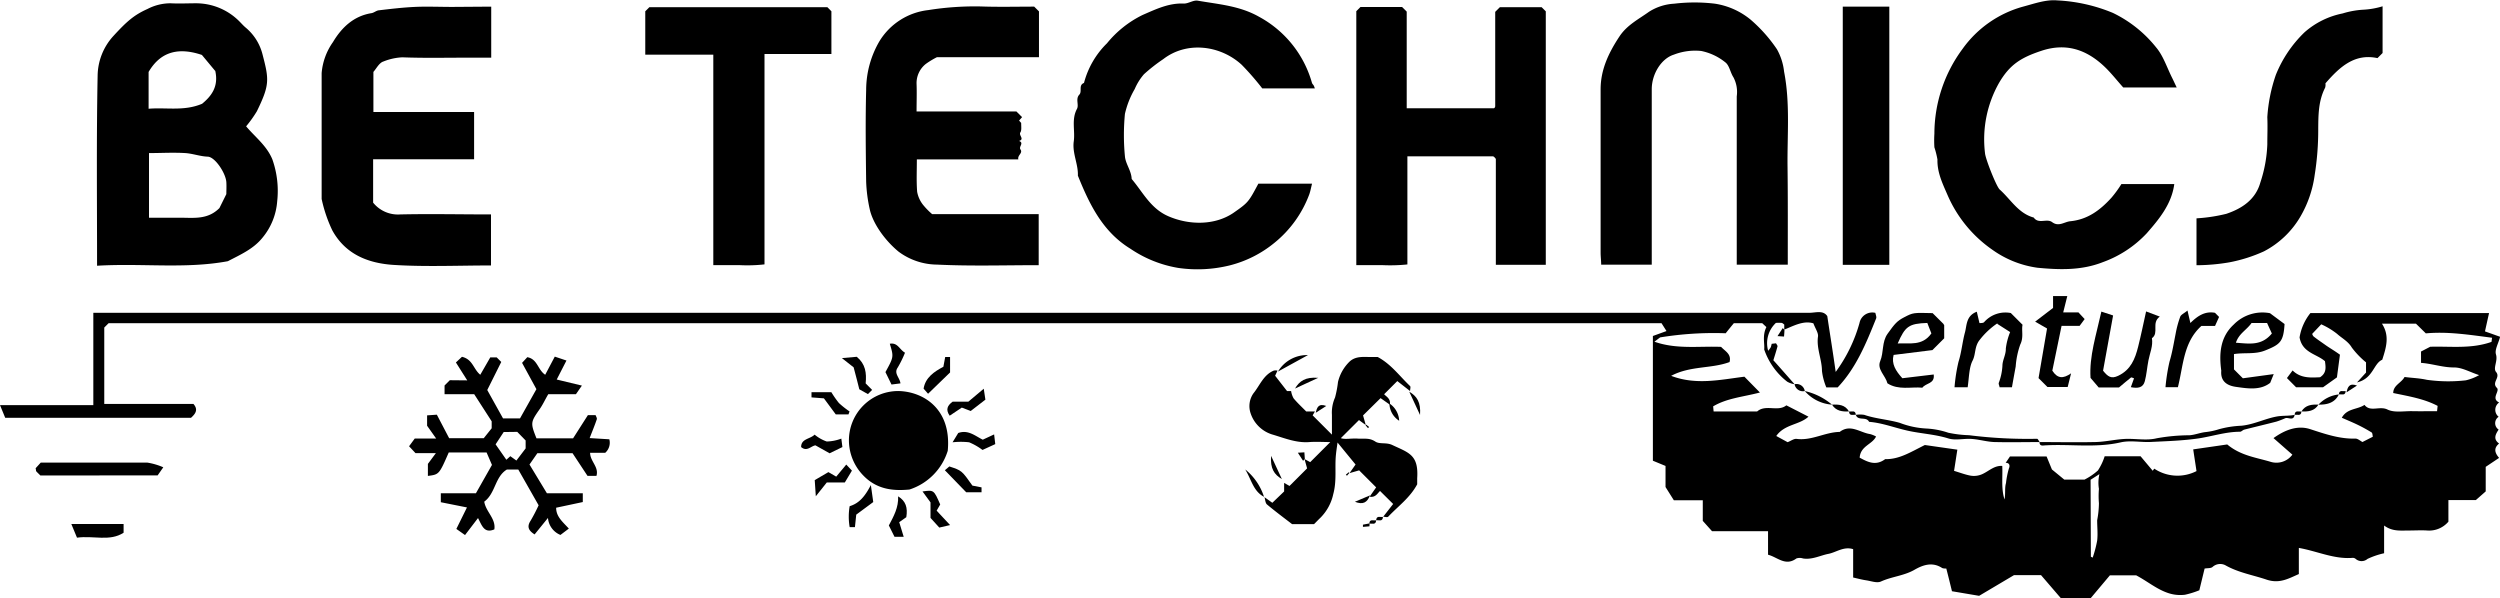 <svg xmlns="http://www.w3.org/2000/svg" id="Calque_1" data-name="Calque 1" viewBox="0 0 440.94 105.54"><path d="M325.11,75.68a3.7,3.7,0,0,1-1.3-.45,12.21,12.21,0,0,1-4.06-5.69c.12-.94-.37-2.44.39-3.94l-.74-.69h-5c-.43.52-1,1.22-1.44,1.78a58.87,58.87,0,0,0-11.57.73l-1,.76c3.91,1.38,7.86.75,11.76.91.69.76,1.87,1.26,1.49,2.68-3.24,1.2-6.92.63-10.3,2.43,4.38,1.67,8.63.69,12.92.15L319,77.14c-3,.78-5.83,1-8.25,2.44l.08.9h7.68c1.52-1.32,3.66.13,5.15-1.08l3.9,2c-1.58,1.47-4.22,1.31-5.68,3.41l2,1.09c.56-.21,1.1-.64,1.59-.58,2.67.35,5-1.19,7.6-1.23,1.9-1.45,3.58.12,5.35.38a4.46,4.46,0,0,1,1.06.43c-.66,1.41-2.74,1.64-2.89,3.73,1.37.74,2.81,1.52,4.5.26,2.48.06,4.47-1.24,7-2.49l5.73.82c-.21,1.33-.4,2.61-.58,3.74,1.09.33,1.88.63,2.7.8a3.57,3.57,0,0,0,2.47-.32c1.05-.52,2-1.45,3.33-1.35.1,2-.22,4,.4,5.91.2-1,0-2,.26-2.89a15,15,0,0,1,.51-2.57c.16-.33.25-1-.57-1l.76-1.12h6.46l.94,2.29,2.18,1.79h3.57a10.88,10.88,0,0,0,2.36-1.61,10,10,0,0,0,1.19-2.5h6.34l2.14,2.55.27-.37A7.38,7.38,0,0,0,396,91c-.18-1.22-.38-2.49-.58-3.83l6-.87c2.39,2,5.14,2.3,7.7,3.08a3.5,3.5,0,0,0,3.79-1.28l-3.33-2.92c1.95-1.4,4.19-2.32,6.47-1.58,2.64.86,5.2,1.75,8,1.67.4,0,.82.39,1.22.6l1.83-.93c-.06-.25-.05-.65-.22-.76a27.44,27.44,0,0,0-2.44-1.34c-.91-.44-1.86-.83-2.81-1.25.93-1.69,2.74-1.41,4-2.27,1,1.33,2.67.14,4.05.82,1.22.6,2.9.26,4.37.29s2.94,0,4.38,0l.1-.93c-2.39-1.26-5.06-1.69-7.83-2.27,0-1.38,1.42-1.76,2-2.83,1.32.18,2.58.2,3.93.5a27.18,27.18,0,0,0,6.87.09,8.68,8.68,0,0,0,2.35-.92c-1.61-.52-3-1.36-4.45-1.35-2,0-3.79-.66-5.8-.81v-2l1.62-.84c3.45-.12,7.19.43,10.81-.86l.1-.73c-3.92-.51-7.82-1.13-11.68-.77L434.71,65h-6c1.38,2.13.77,4.14.05,6.36-1.57.67-1.57,3.31-4.45,4l1.59-1.74v-1.8a14.9,14.9,0,0,1-2.5-2.6c-.66-1.12-1.74-1.64-2.61-2.43A13.27,13.27,0,0,0,418,65.11l-1.59,1.68a.93.93,0,0,0,.25.47c.67.53,1.38,1,2.08,1.5s1.58,1,2.56,1.71c-.2,1.51-.4,3-.53,4l-2.46,1.75h-4.74l-1.62-1.63,1-1.34c1.44,1.42,3.22,1.27,4.84,1.2,1.19-.77,1-1.77.87-2.83-1.48-1.3-4-1.47-4.48-4.2a9.2,9.2,0,0,1,1.91-4.29h31.51c-.26,1.14-.49,2.2-.72,3.23l2.67.95c-.31,1.2-1,2.31-.72,3.14.34,1.14-.56,2.38,0,3.06.86,1-.85,1.83.15,2.81.59.57-1.11,1.87.4,2.58a1.57,1.57,0,0,0-.09,2.52,1.35,1.35,0,0,0,0,2.26c-.56.84-1,1.68.08,2.46-1,.82-.76,1.65,0,2.53l-2.36,1.58v4.33l-1.74,1.53h-4.84v3.81a4.45,4.45,0,0,1-3.71,1.56c-1.1-.07-2.2,0-3.3,0-1.43,0-2.88.2-4.33-.88v4.89a13.81,13.81,0,0,0-2.93,1,1.59,1.59,0,0,1-2.08,0,.8.8,0,0,0-.52-.19c-3.28.28-6.26-1.18-9.51-1.75v4.61c-1.83.8-3.39,1.73-5.64,1-2.46-.84-5-1.23-7.35-2.57a2,2,0,0,0-2.22.31c-.29.27-.91.2-1.41.29l-.93,3.83a15.47,15.47,0,0,1-2.54.79,6.72,6.72,0,0,1-3.07-.34c-2-.7-3.57-2.05-5.52-3.08h-4.65l-3.44,4.09h-5.15l-3.55-4.13h-4.77L357.66,113l-4.79-.81c-.3-1.22-.63-2.58-1-4-.19,0-.53,0-.74-.1-1.79-1.17-3.51-.48-5,.39-1.83,1-3.92,1.14-5.8,2-.69.31-1.7-.08-2.56-.21s-1.47-.31-2.33-.5v-5c-1.67-.53-3,.57-4.37.83s-2.87,1.07-4.47.81a1.84,1.84,0,0,0-1.17,0c-1.93,1.43-3.33-.23-5-.66V101.6h-9.88l-1.63-1.82V96.15h-5.1l-1.47-2.34V90.09l-2.23-.92v-22l2.4-.87-.88-1.39H27.75l-.77.77V79.16H42.71c.88,1,.37,1.72-.43,2.44H9.51l-.92-2.24H25.05V63.08H327.72c1.12,0,2.42-.51,3.16.59.49,3.29,1,6.39,1.48,9.84a26.62,26.62,0,0,0,4.2-8.63,2.3,2.3,0,0,1,2.8-1.79c.05.31.25.73.13,1-1.75,4.35-3.51,8.7-6.78,12.15h-2a10.8,10.8,0,0,1-.77-2.91c0-2-1-4-.7-6.06.09-.64-.46-1.38-.81-2.33-1.72-.53-3.41.4-5.14,1.11v-.9c-.15-.1-.3-.27-.47-.29a8.88,8.88,0,0,0-1,0,4.9,4.9,0,0,0-1.37,4.92,5.35,5.35,0,0,0,.46-.62,4.39,4.39,0,0,0,.16-.61l.77-.09c.11.21.29.41.26.54-.24.9-.53,1.79-.73,2.45C322.76,73,323.94,74.35,325.11,75.68Zm52.26,30.42.32.16a20.74,20.74,0,0,0,.79-3c.14-1.18,0-2.39,0-3.59a16.8,16.8,0,0,0,.31-3,15.38,15.38,0,0,1,0-2.54,6.64,6.64,0,0,1,.09-2.6l-1.56,1Z" transform="translate(-8.59 -7.91)"></path><path d="M25.71,54.78c0-11.39-.12-22.47.1-33.55a10.56,10.56,0,0,1,2.74-6.93c2.36-2.57,3.64-3.73,6.06-4.81a8.81,8.81,0,0,1,4.07-1c1.5.08,3,0,4.5,0a10.77,10.77,0,0,1,7.66,3.22c.35.35.68.73,1.06,1.05a9,9,0,0,1,3,4.77c1.16,4.44,1.27,5.34-1,10A21.11,21.11,0,0,1,52,30.19c1.57,1.88,3.61,3.38,4.62,5.81a16.7,16.7,0,0,1,.86,7.42,11.36,11.36,0,0,1-2.59,6.41c-1.6,2-3.91,3-6.11,4.15C41.26,55.38,33.62,54.3,25.71,54.78Zm22.8-12.63c0-.55.05-1.34,0-2.13-.12-1.6-2-4.44-3.29-4.48s-2.62-.54-3.93-.63c-2.15-.13-4.32,0-6.42,0v11.4c1.93,0,3.72,0,5.5,0,2.39,0,4.86.38,6.92-1.7Zm-2-21.77L44.2,17.6c-5-1.69-7.73.16-9.4,3v6.49c3.15-.26,6.27.47,9.44-.88C45.82,24.9,47.2,23.23,46.55,20.38Z" transform="translate(-8.59 -7.91)"></path><path d="M247.81,9.88l.73-.73h7.35l.81.81V27h15.41s0,0,.1-.09a.52.52,0,0,0,.1-.26V10l.82-.82h7.37l.73.73V54.61h-8.81V35.94a2.89,2.89,0,0,0-.3-.35.47.47,0,0,0-.25-.11H256.82V54.55a29.27,29.27,0,0,1-4.47.12c-1.48,0-3,0-4.54,0Z" transform="translate(-8.59 -7.91)"></path><path d="M323.91,54.59h-9v-9q0-10.35,0-20.68a5.55,5.55,0,0,0-.58-3.36c-.56-.85-.71-2.1-1.44-2.65a9.87,9.87,0,0,0-4.25-2,10.42,10.42,0,0,0-4.83.65c-2.23.7-3.89,3.44-3.89,6.09q0,13.93,0,27.87v3.08H291c0-.64-.1-1.39-.1-2.15,0-9.59,0-19.18,0-28.77,0-3.5,1.43-6.48,3.37-9.4,1.36-2,3.39-3,5.16-4.28a9.19,9.19,0,0,1,4.46-1.43,30.17,30.17,0,0,1,7.17,0,13,13,0,0,1,6.29,2.81A26.14,26.14,0,0,1,322,16.6a10.36,10.36,0,0,1,1.26,3.95c1.09,5.57.54,11.22.61,16.83S323.91,48.75,323.91,54.59Z" transform="translate(-8.59 -7.91)"></path><path d="M191,9.08l.84.84V18h-18a14.51,14.51,0,0,0-1.95,1.18,4.31,4.31,0,0,0-1.64,3.52c.06,1.58,0,3.17,0,4.87h17.61l1,1-.53.61.37.41c0,.7.1,1.31-.14,1.67-.34.52.8,1.2-.24,1.51.95.35-.09,1,.25,1.49.48.68-.56,1-.37,1.76h-17.9c0,2-.09,3.84.05,5.7a5.18,5.18,0,0,0,1,2.26A12.57,12.57,0,0,0,173,45.68h18.79v9c-6,0-12,.19-17.91-.1a11.51,11.51,0,0,1-6.81-2.29c-2.52-2.08-4.57-5.09-5.08-7.48a26.41,26.41,0,0,1-.63-4.84c-.07-5.39-.14-10.8,0-16.19a17.07,17.07,0,0,1,2.35-8.61,11.61,11.61,0,0,1,8.6-5.48,52.13,52.13,0,0,1,9.35-.64C184.75,9.16,187.85,9.08,191,9.08Z" transform="translate(-8.59 -7.91)"></path><path d="M95.23,9.08v9h-4c-3.9,0-7.8.09-11.69-.06a10.2,10.2,0,0,0-3.33.74c-.75.23-1.25,1.27-1.76,1.83v7.07H92.21V36H74.4v7.65a5.62,5.62,0,0,0,4.79,2.08c5.29-.12,10.58,0,16,0v9c-5.73,0-11.43.26-17.09-.09-4.43-.27-8.53-1.78-10.9-6.1A24.84,24.84,0,0,1,65.32,43q0-11.1,0-22.19a11,11,0,0,1,2-5.48c1.52-2.55,3.63-4.59,6.79-5.1.44-.07.84-.45,1.28-.5,2.11-.25,4.23-.5,6.35-.6s4.4,0,6.6,0Z" transform="translate(-8.59 -7.91)"></path><path d="M382.75,40.38h9.33c-.47,3.56-2.72,6.23-4.86,8.68a19.76,19.76,0,0,1-7.72,5.08c-3.79,1.5-7.68,1.36-11.5,1A17.86,17.86,0,0,1,360.05,52a22.7,22.7,0,0,1-8-9.78c-.87-2-1.8-3.92-1.74-6.18a16.1,16.1,0,0,0-.54-2.15,19.2,19.2,0,0,1,0-2.4,25.17,25.17,0,0,1,5-15A19.42,19.42,0,0,1,365.34,9.1c2-.53,4.1-1.3,6.08-1.12a29.14,29.14,0,0,1,9.84,2.21,21.9,21.9,0,0,1,7.62,6.08c1.28,1.52,1.91,3.57,2.83,5.39.24.48.47,1,.8,1.68h-9.43c-1.19-1.33-2.21-2.65-3.4-3.76-3.13-2.93-6.69-4.14-11-2.72-3.7,1.22-5.63,2.48-7.49,5.64a20.21,20.21,0,0,0-2.49,12.44c.08,1,2,5.87,2.59,6.4,1.94,1.73,3.28,4.2,6,4.94.85,1.22,2.3.1,3.25.81,1.16.87,2.13-.05,3.2-.16,3.1-.3,5.31-2,7.27-4.16A19.83,19.83,0,0,0,382.75,40.38Z" transform="translate(-8.59 -7.91)"></path><path d="M230.53,40.31H240c-.17.69-.28,1.3-.48,1.87a19.93,19.93,0,0,1-6.14,8.55,20.22,20.22,0,0,1-7.94,4,23.69,23.69,0,0,1-9,.44,21.17,21.17,0,0,1-8.46-3.38c-4.91-3-7.24-7.85-9.28-12.9.09-2-1-3.92-.73-6,.28-1.91-.44-3.89.57-5.77.39-.72-.3-1.76.42-2.52.54-.58-.2-1.67.82-2.06a15.19,15.19,0,0,1,4.06-7,18.65,18.65,0,0,1,6.3-5c2.31-1,4.61-2.13,7.27-2,.81,0,1.68-.65,2.44-.51,3.67.64,7.4.9,10.81,2.84a19.15,19.15,0,0,1,9.33,11.66c.05.17.22.31.31.47s.11.28.2.5h-9.28a47.33,47.33,0,0,0-3.62-4.16c-3.73-3.43-9.65-4.23-13.84-1A29.73,29.73,0,0,0,210.36,21a9.89,9.89,0,0,0-1.63,2.61A15.47,15.47,0,0,0,207,28a38.94,38.94,0,0,0,0,7.48c.11,1.34,1.14,2.54,1.19,4,2,2.35,3.32,5.2,6.47,6.57,3.69,1.6,8.17,1.62,11.43-.56C228.75,43.63,228.78,43.59,230.53,40.31Z" transform="translate(-8.59 -7.91)"></path><path d="M154.52,9.18l.71.72v7.54h-11.8v37.1a27,27,0,0,1-4.47.13c-1.48,0-3,0-4.56,0V17.55h-12V9.9l.72-.72Z" transform="translate(-8.59 -7.91)"></path><path d="M396,54.69V46.42a28.7,28.7,0,0,0,5.27-.8c2.75-.93,5.16-2.5,6-5.55a23.8,23.8,0,0,0,1.22-6.69c0-1.6.07-3.21,0-4.8A28.11,28.11,0,0,1,410,21.1a21.58,21.58,0,0,1,5.06-7.5,14.4,14.4,0,0,1,6.72-3.32,15.26,15.26,0,0,1,3.66-.66,14,14,0,0,0,3.38-.6v8.24l-.9.9c-4.06-.87-6.68,1.58-9.18,4.45a1.82,1.82,0,0,1-.05.76c-1.19,2.32-1.2,4.79-1.22,7.31a50.08,50.08,0,0,1-.63,8.13,19.82,19.82,0,0,1-2.53,7.33,16,16,0,0,1-6.41,6.1,26.72,26.72,0,0,1-6.11,1.94A34.84,34.84,0,0,1,396,54.69Z" transform="translate(-8.59 -7.91)"></path><path d="M341.82,54.62h-8.21V9.08h8.21Z" transform="translate(-8.59 -7.91)"></path><path d="M233.91,73.28l-.42.9,2.1,2.7h.72a3.79,3.79,0,0,0,.44,1.29c.69.83,1.49,1.56,2.22,2.31h1.54l-.4.69,3.4,3.4V81.08a6.57,6.57,0,0,1,.55-3.06,18.8,18.8,0,0,0,.52-2.74,7.42,7.42,0,0,1,2.07-3.62c1.11-1,2.51-.77,3.84-.78h1.1c2.37,1.27,3.87,3.39,5.7,5.12.15.14,0,.58,0,.88l-2.25-1.76-2.32,2.32c.28.37,1.22.77,1,1.84l-1.63-1.15L249,81.18l.48,1.7L248.28,82l-3.2,3.19c.75.27,1.88,0,3,.08s2-.19,3.08.52c.76.51,1.94.1,3,.61,2.91,1.37,4.66,1.72,4.39,5.86,0,.39,0,.78,0,1.07-1.28,2.39-3.39,3.88-5.12,5.72-.14.15-.58,0-.88,0l1.76-2.25L252,94.51c-.37.28-.77,1.22-1.84,1l1.15-1.64-3-3-1.7.49,1.07-1.52c-.9-1.09-1.87-2.27-3.18-3.88-.15,1.08-.23,1.6-.28,2.12-.24,2.31.18,4.6-.48,7a8.38,8.38,0,0,1-2.27,4.16c-.36.34-.7.71-1.11,1.11h-3.88c-1.3-1-2.9-2.19-4.42-3.46-.3-.25-.31-.85-.45-1.29L233,96.59l2.08-2V93.08l.95.54,3.1-3.1-.45-1.64,1,.54,3.54-3.54c-1.15,0-2.43-.09-3.69,0-2.34.19-4.48-.74-6.62-1.36a5.81,5.81,0,0,1-3.74-3.71,3.93,3.93,0,0,1,.5-3.53c1.12-1.38,1.76-3.24,3.57-4A1.46,1.46,0,0,1,233.91,73.28Z" transform="translate(-8.59 -7.91)"></path><path d="M91,75l-2-3.16,1.07-1c1.93.46,2,2.18,3.23,3.17l1.76-3.06h1.14l.8.8-2.47,4.95c.89,1.61,1.84,3.31,2.78,5h3l2.89-5.15-2.53-4.64.92-1c1.81.32,1.83,2.22,3.16,3.1l1.69-3.2,2.06.69-1.72,3.35,4.44,1.07-1.05,1.52h-4.88c-.59,1-1,1.94-1.62,2.78-1.49,2.16-1.53,2.32-.46,5h6.46l2.61-4.09h1.36c.07.22.28.52.21.73-.35,1.05-.78,2.07-1.26,3.32l3.47.21a2.37,2.37,0,0,1-.72,2.38h-2.67c0,1.51,1.59,2.5,1.12,4.07h-1.58l-2.64-4h-6.2l-1.39,2,3.07,5.07h6.33v1.55l-4.7,1c0,1.55,1.07,2.42,2.24,3.68l-1.48,1.12a3.53,3.53,0,0,1-2.2-3l-2.36,2.91c-1-.64-1.43-1.3-.71-2.41a30.58,30.58,0,0,0,1.42-2.73L100,90.72h-2c-2.13,1.28-2,4.2-4,5.67.28,1.78,2.08,3,1.78,4.89-1.8.76-2.18-.67-2.88-2l-2.29,3-1.53-1.08,1.87-3.79-4.61-.92V94.91h6.19l2.83-5-.95-2.2H87.74c-1.7,3.89-1.7,3.89-3.68,4.14V89.73l1.41-1.9h-3.6l-1.13-1.21,1-1.36h3.78L83.92,83V81.17l1.72-.12,2.17,4.15h6.1l1.4-1.75V82.22l-3.08-4.78H87V75.9l.93-.93Zm6.43,9.11L96,86.28,97.9,89l.7-.63,1.07.77L101.3,87V85.6l-1.48-1.52Z" transform="translate(-8.59 -7.91)"></path><path d="M175.75,87.42A10.42,10.42,0,0,1,169,94.25c-2.72.26-5.69.06-8.11-2.44a8.92,8.92,0,0,1-2.57-6.12,8.7,8.7,0,0,1,8.8-8.81C171.43,77,176.45,80,175.75,87.42Z" transform="translate(-8.59 -7.91)"></path><path d="M389.53,63.75c-1.55,1.1-.07,2.87-1.39,3.81.22,1.37-.37,2.63-.62,3.93s-.32,2.45-.63,3.64-1.23,1.31-2.47,1.07l.56-1.56c-.19-.06-.44-.21-.53-.15-.69.54-1.35,1.12-2.12,1.76h-3.58l-1.44-1.69c-.25-3.77,1-7.57,1.91-11.69l2.07.68c-.63,3.49-1.22,6.71-1.77,9.74.85,1.06,1.43,1.48,2.65.91,2.25-1.06,3-3,3.53-5.11s.91-4,1.41-6.25Z" transform="translate(-8.59 -7.91)"></path><path d="M400.37,73.3c-.4-2.94-.23-5.92,2.2-8.15a7.08,7.08,0,0,1,6.39-2l2.57,1.91c-.19,3.12-.76,3.6-3.41,4.66-1.81.73-3.62.34-5.51.64v2.7c.41.41.9.91,1.57,1.57l5.44-.74L409,75.43c-1.75,1.38-4,1-6,.72C401.93,76,400.17,75.53,400.37,73.3Zm5.34-8.42c-.88,1.25-2.24,1.86-2.76,3.48,2.33.16,4.51.6,6.34-1.63-.27-.6-.58-1.26-.84-1.85Z" transform="translate(-8.59 -7.91)"></path><path d="M355.64,76.22h-2.32a29.88,29.88,0,0,1,.7-4.49c.55-1.72.68-3.51,1.15-5.22.33-1.24.18-2.9,2.08-3.62l.47,2c.3,0,.67,0,.82-.16a5,5,0,0,1,4.71-1.61l2.07,2.07c-.22,1,.24,2.22-.41,3.5a14.71,14.71,0,0,0-.8,3.86c-.22,1.2-.44,2.4-.66,3.66h-2.19c0-.24-.21-.55-.13-.78a10.05,10.05,0,0,0,.64-3c0-1,.63-1.94.6-3.05a11.36,11.36,0,0,1,.76-2.9l-2.33-1.49c.34,0,.11-.08,0,0a13.37,13.37,0,0,0-3,2.82c-1,1.19-.69,2.53-1.3,3.72S355.89,74.45,355.64,76.22Z" transform="translate(-8.59 -7.91)"></path><path d="M344.12,74.62l5.53-.66c.23,1.68-1.38,1.47-2,2.33-2-.19-4.19.49-6.16-.77-.33-1.35-1.88-2.47-1.28-3.9.66-1.58.26-3.38,1.31-4.85,1.27-1.77,1.66-2.25,2.94-2.91,1.57-.81,1.57-.81,5-.72l1.91,1.9c0,.08.13.16.13.24,0,.79,0,1.58,0,2.3l-2.08,2.08-6.84.85C342.16,72.07,342.94,73.32,344.12,74.62Zm4.4-9.75c-3.25.11-3.91.59-5.22,3.62,2.09-.12,4.32.51,5.94-1.77Z" transform="translate(-8.59 -7.91)"></path><path d="M369.71,76.17l-1.57-1.57c.48-2.82,1-5.81,1.5-8.75l-2.1-1.21,3.16-2.42V60.13h2.51c-.24,1-.45,1.82-.72,2.88h2.69l1.09,1.18-.89,1.2H372.2c-.57,2.77-1.12,5.44-1.63,7.9.92,1.41,1.89,1.45,3.31.47l-.6,2.41Z" transform="translate(-8.59 -7.91)"></path><path d="M15.71,91.77c-.32-.32-.54-.52-.74-.75-.05-.06,0-.18-.1-.52l.91-1c6.21,0,12.5,0,18.78,0a11.55,11.55,0,0,1,2.83.83l-1,1.43Z" transform="translate(-8.59 -7.91)"></path><path d="M392.72,76.2h-2.19a33.05,33.05,0,0,1,.71-4.5c.49-1.62.75-3.28,1.08-4.93a17.75,17.75,0,0,1,.81-3c.14-.37.68-.59,1.28-1.09l.51,2.2c1.25-1.23,2.55-2.13,4.34-1.8l.72.73c-.21.48-.45,1-.71,1.59h-2.41C393.69,68.27,393.7,72.29,392.72,76.2Z" transform="translate(-8.59 -7.91)"></path><path d="M413.31,81.08c-.21,1.16-1.12.37-1.67.6a14.36,14.36,0,0,1-1.54.59c-1.89.49-3.8.94-5.69,1.42-.26.07-.49.37-.74.37-2.49,0-4.86.8-7.28,1.17-2.78.41-5.61.49-8.42.63-1.79.09-3.66-.32-5.37.08-4.4,1-8.82.27-13.22.52-.42,0-1.06.24-1.07-.58,3.2,0,6.39.07,9.58,0,1.82,0,3.62-.45,5.44-.55s3.88.33,5.66-.12a33.27,33.27,0,0,1,5.76-.53c.93-.06,1.82-.43,2.75-.55a12.18,12.18,0,0,0,2.48-.52A17.5,17.5,0,0,1,403.9,83c2.21-.21,4.14-1.24,6.27-1.63C411.24,81.18,412.29,81.3,413.31,81.08Z" transform="translate(-8.59 -7.91)"></path><path d="M335.91,81.08a4.94,4.94,0,0,1,1.49,0c2,.69,4.2.82,6.26,1.41a15.15,15.15,0,0,0,4.67,1,14.27,14.27,0,0,1,3.88.74,20.19,20.19,0,0,0,3.67.44,82.5,82.5,0,0,0,12,.63c.14,0,.31.38.46.58-2.58,0-5.16.06-7.74,0-1.42,0-2.81-.45-4.23-.55s-2.88.3-4.14-.09c-2.37-.74-4.81-.84-7.18-1.37s-4.46-1.37-6.8-1.56C337.75,81.3,336.29,82.22,335.91,81.08Z" transform="translate(-8.59 -7.91)"></path><path d="M21.17,100.33h9.22v1.54c-2.44,1.59-5.31.47-8.22.87Z" transform="translate(-8.59 -7.91)"></path><path d="M164.76,73.54c1.47-2.68,1.47-2.68.77-5,1.4-.25,1.68,1,2.68,1.58a19.27,19.27,0,0,1-1.28,2.61c-.74,1.06.35,1.74.48,2.8l-1.58.2Z" transform="translate(-8.59 -7.91)"></path><path d="M161.27,75.53l1.14,1.15-.74.74-1.52-.85c-.23-.91-.54-2.17-1-3.87l-2.07-1.63,2.62-.23C161.25,72.12,161.45,73.69,161.27,75.53Z" transform="translate(-8.59 -7.91)"></path><path d="M181.88,87.27a10.89,10.89,0,0,0-2.36-1.35,13.07,13.07,0,0,0-2.92,0l1-1.64c1.78-.63,3,.54,4.33,1.18l2-.93.2,1.71Z" transform="translate(-8.59 -7.91)"></path><path d="M154.91,87.86l-2.49-1.4c-.76.08-1.5,1.19-2.53.3,0-1.49,1.56-1.38,2.38-2.19a6.85,6.85,0,0,0,2.13,1.21,7.77,7.77,0,0,0,2.58-.51l.19,1.49Z" transform="translate(-8.59 -7.91)"></path><path d="M167,95.45c1.37.86,1.71,2,1.44,3.68l-1.25.88c.28.92.52,1.68.79,2.58h-1.62l-1-2C166.2,99,167.09,97.43,167,95.45Z" transform="translate(-8.59 -7.91)"></path><path d="M175.3,70.88h.86V73.6l-3.88,3.76-.79-.9c.31-1.95,1.86-3,3.49-3.86Z" transform="translate(-8.59 -7.91)"></path><path d="M181.71,93.87v.86H179l-3.76-3.88.79-.67c2.19.72,2.19.72,4.07,3.38Z" transform="translate(-8.59 -7.91)"></path><path d="M157.6,93h-3.18l-1.94,2.44-.19-2.85,2.41-1.41,1.38.8,1.77-2.13,1,1.07Z" transform="translate(-8.59 -7.91)"></path><path d="M176.09,81.23c-.74-1.07-.42-1.79.53-2.48h2.77l2.71-2.28.29,1.93-2.59,2-1.57-.6Z" transform="translate(-8.59 -7.91)"></path><path d="M172.71,99.26V96.52l-1.41-1.93c2-.28,2-.28,3.12,2.3-.17.3-.34.6-.63,1.09l2.37,2.54-1.9.44Z" transform="translate(-8.59 -7.91)"></path><path d="M158.24,81H156l-2.09-2.83L151.72,78v-.92h3.5A16.24,16.24,0,0,0,156.56,79a16,16,0,0,0,1.87,1.48Z" transform="translate(-8.59 -7.91)"></path><path d="M158.45,97.19c1.66-.51,2.67-1.67,3.74-3.73l.42,3-3,2.22-.23,2.2h-.93A10.89,10.89,0,0,1,158.45,97.19Z" transform="translate(-8.59 -7.91)"></path><path d="M234,73.44a5.94,5.94,0,0,1,5.28-2.9Z" transform="translate(-8.59 -7.91)"></path><path d="M231.53,95.54c-1.89-1-2.2-3-3.31-4.83A10.16,10.16,0,0,1,231.53,95.54Z" transform="translate(-8.59 -7.91)"></path><path d="M326.91,76.88a11.34,11.34,0,0,1,4.8,2.4A7,7,0,0,1,326.91,76.88Z" transform="translate(-8.59 -7.91)"></path><path d="M237,76.44c.78-1.33,1.84-2.07,4.09-1.89Z" transform="translate(-8.59 -7.91)"></path><path d="M417.51,79.28a5.72,5.72,0,0,1,3.6-1.8C420.37,79,419,79.3,417.51,79.28Z" transform="translate(-8.59 -7.91)"></path><path d="M257.15,77c1.33.78,2.07,1.84,1.9,4.1C258.22,79.27,257.68,78.11,257.15,77Z" transform="translate(-8.59 -7.91)"></path><path d="M234.68,92.4c-1.34-.78-2.07-1.84-1.9-4.09Z" transform="translate(-8.59 -7.91)"></path><path d="M253.65,79.07a3.87,3.87,0,0,1,1.72,3.05A3.69,3.69,0,0,1,253.65,79.07Z" transform="translate(-8.59 -7.91)"></path><path d="M331.71,79.28c1.19-.06,2.3,0,3,1.2C333.53,80.53,332.42,80.42,331.71,79.28Z" transform="translate(-8.59 -7.91)"></path><path d="M414.51,80.48c.71-1.15,1.82-1.26,3-1.2C416.81,80.42,415.7,80.53,414.51,80.48Z" transform="translate(-8.59 -7.91)"></path><path d="M250.23,95.28c-.52,1.3-1.25,1.68-2.67,1.13Z" transform="translate(-8.59 -7.91)"></path><path d="M422.46,77.11c.2-.9.46-1.71,1.85-1.2Z" transform="translate(-8.59 -7.91)"></path><path d="M325.11,75.68a1.47,1.47,0,0,1,1.8,1.2A1.49,1.49,0,0,1,325.11,75.68Z" transform="translate(-8.59 -7.91)"></path><path d="M240.66,80.71c.2-.9.46-1.71,1.85-1.2Z" transform="translate(-8.59 -7.91)"></path><path d="M323.33,66.08c0,.35-.05.71-.08,1.19l-1.15-.08.92-1.41Z" transform="translate(-8.59 -7.91)"></path><path d="M238.42,89.18l-.92-1.42,1.15-.07.08,1.19Z" transform="translate(-8.59 -7.91)"></path><path d="M422.31,76.88c-.05.89-.74.51-1.2.6C421.16,76.58,421.86,77,422.31,76.88Z" transform="translate(-8.59 -7.91)"></path><path d="M334.71,80.48c.46.09,1.15-.3,1.2.6C335.46,81,334.76,81.37,334.71,80.48Z" transform="translate(-8.59 -7.91)"></path><path d="M414.51,80.48c-.05.89-.74.51-1.2.6C413.36,80.18,414.06,80.57,414.51,80.48Z" transform="translate(-8.59 -7.91)"></path><path d="M251.31,99.68c.05-.9.75-.51,1.2-.6C252.46,100,251.77,99.59,251.31,99.68Z" transform="translate(-8.59 -7.91)"></path><path d="M250.11,100.28c0-.9.75-.51,1.2-.6C251.26,100.57,250.57,100.19,250.11,100.28Z" transform="translate(-8.59 -7.91)"></path><path d="M250.13,100.74l-1.15.1,0-.39,1.17-.23Z" transform="translate(-8.59 -7.91)"></path><path d="M246.58,91.33l-.42.49-.19-.19.49-.42Z" transform="translate(-8.59 -7.91)"></path><path d="M249.57,82.81l.49.42-.19.19-.42-.49Z" transform="translate(-8.59 -7.91)"></path><path d="M236.31,76.88l.6-.6Z" transform="translate(-8.59 -7.91)"></path><path d="M361.71,90.08l.6-.6Z" transform="translate(-8.59 -7.91)"></path><path d="M235.11,93.08l-.6-.6Z" transform="translate(-8.59 -7.91)"></path></svg>